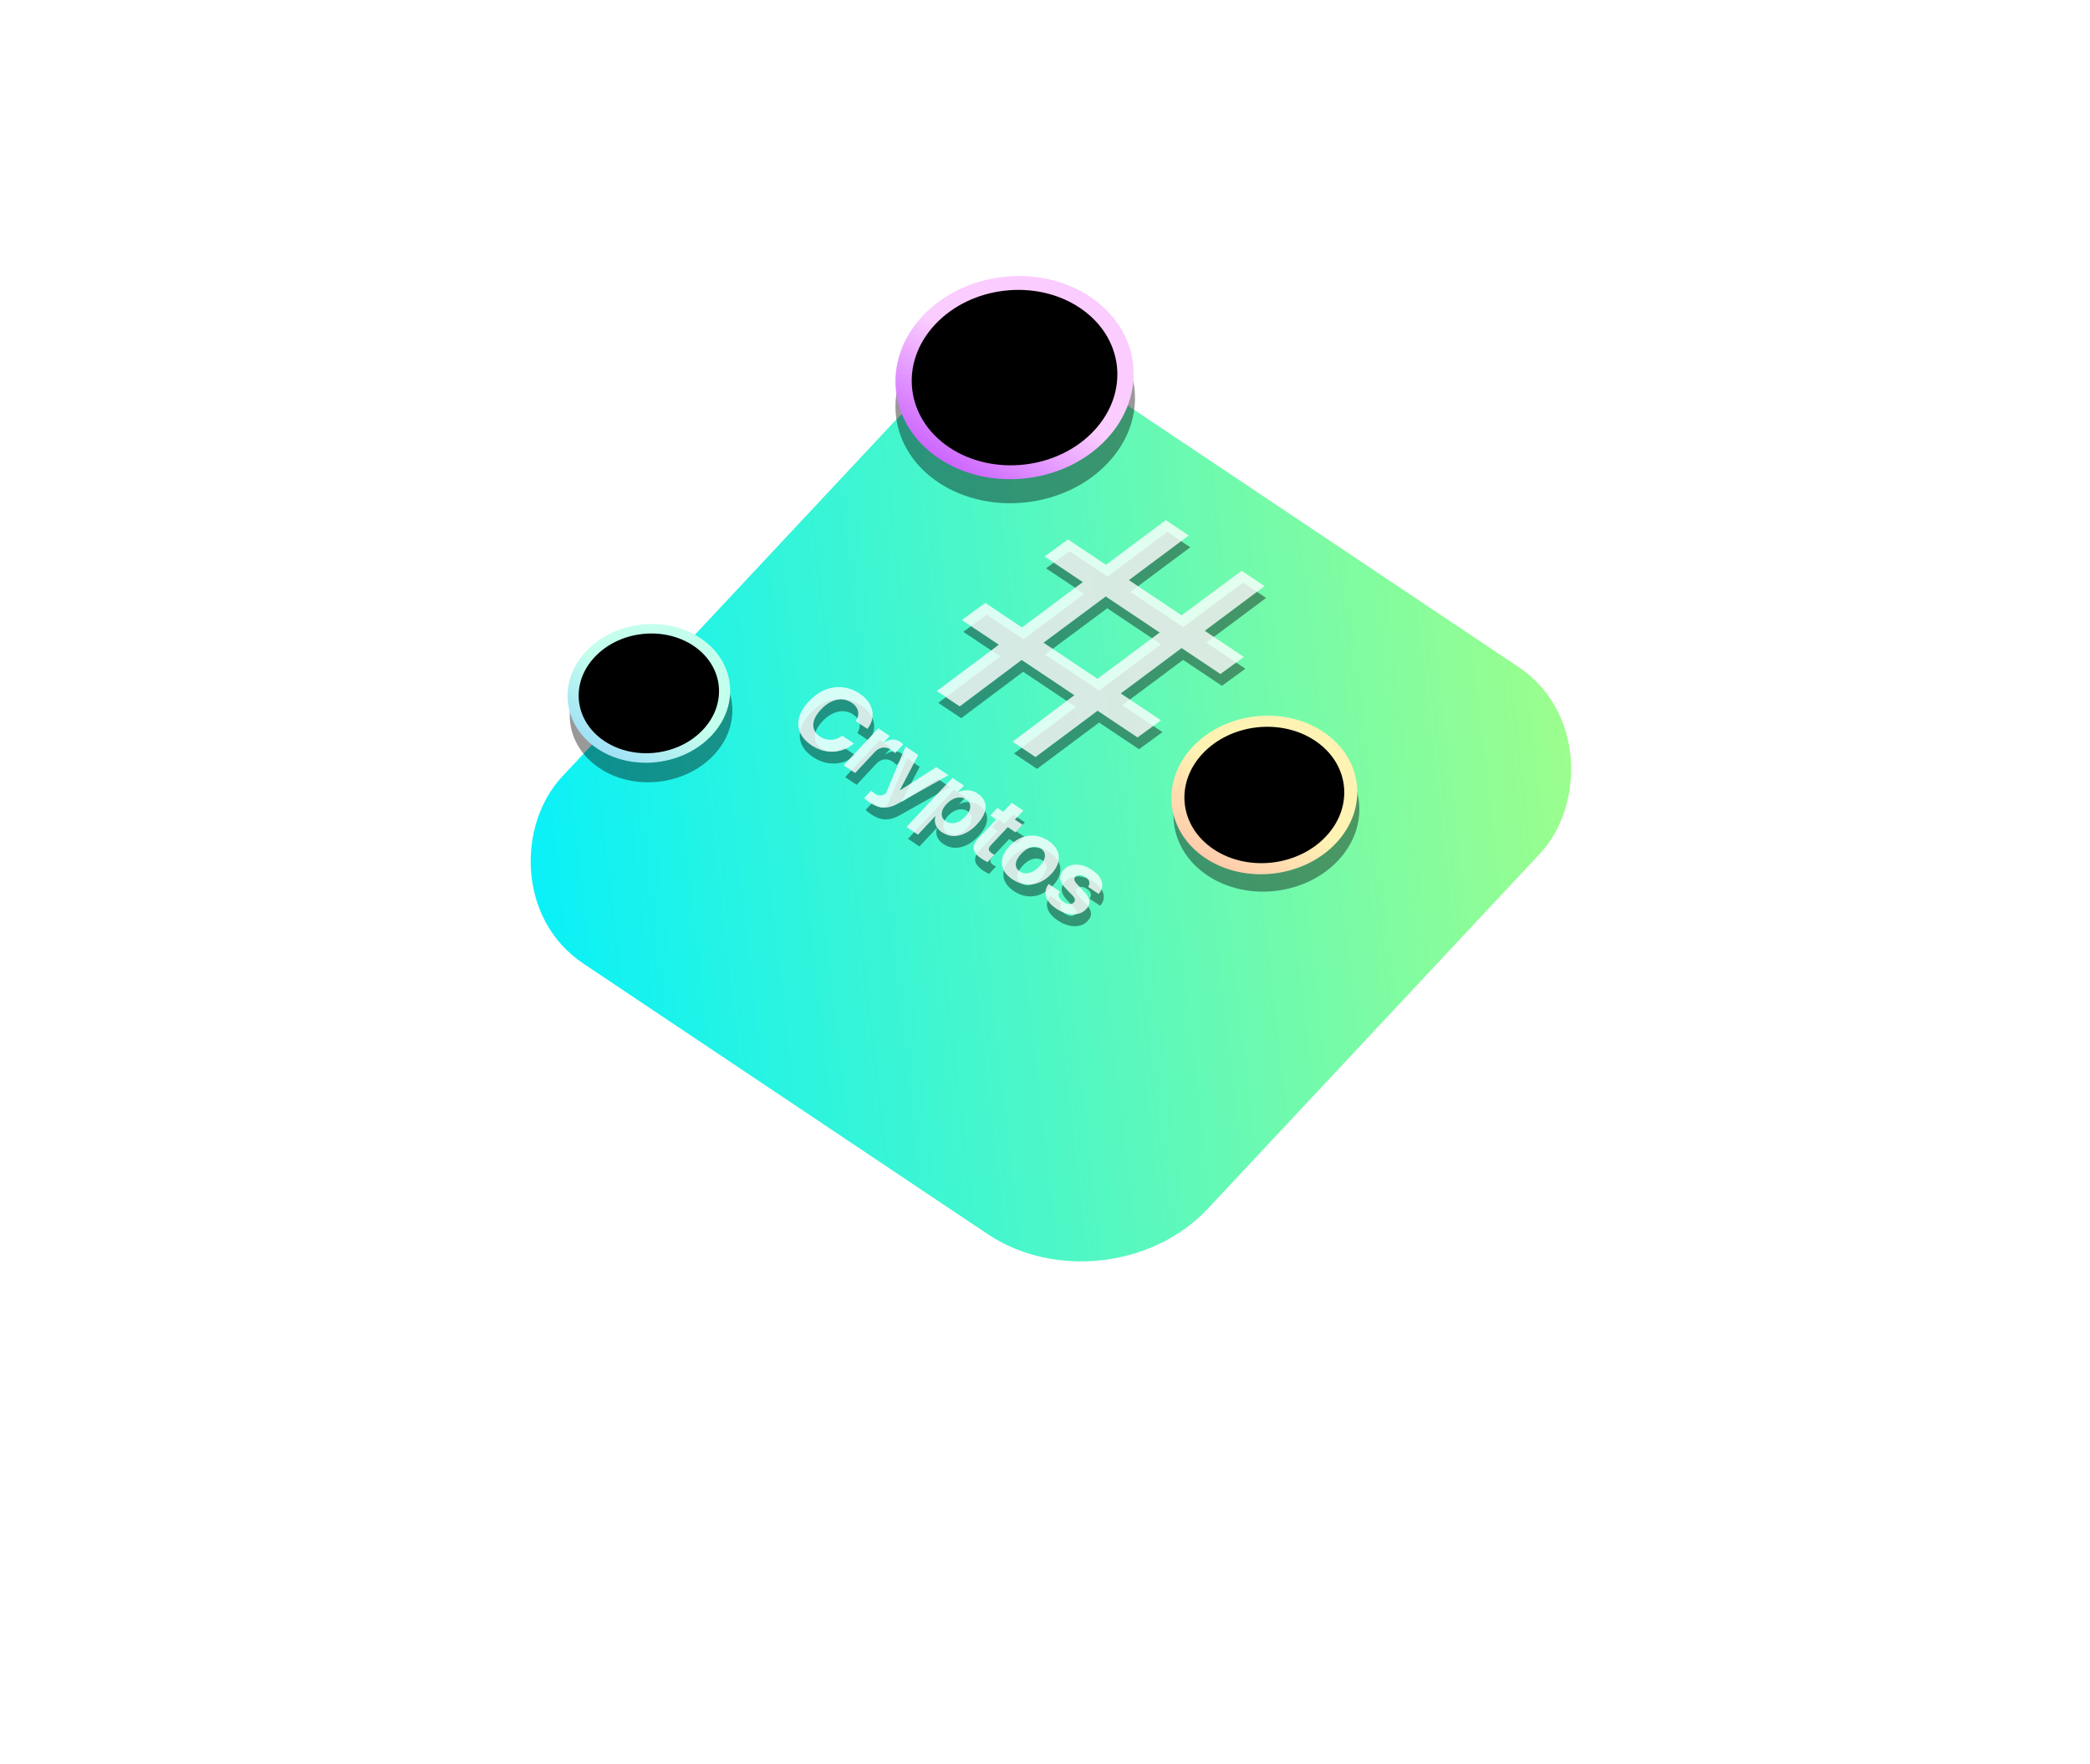 <svg width="1726" height="1457" viewBox="0 0 1726 1457" fill="none" xmlns="http://www.w3.org/2000/svg">
<g filter="url(#filter0_b_42121_578)">
<path d="M722.88 420.16C776.744 362.619 873.537 351.471 939.073 395.261L1256.41 558.319C1346.1 680.785 1310.28 719.116 1256.41 776.657L1012.95 1036.73C959.089 1094.28 862.296 1105.42 796.76 1061.63L463.68 844.282C398.145 800.493 402.135 707.277 452.353 669.547L722.88 420.16Z" fill="white" fill-opacity="0.5"/>
</g>
<rect width="641.677" height="641.677" rx="120" transform="matrix(0.831 0.556 -0.683 0.73 820.41 260.672)" fill="url(#paint0_linear_42121_578)"/>
<g filter="url(#filter1_b_42121_578)">
<path d="M793.814 593.097L856.845 545.842L856.326 545.495L923.706 495.398L924.226 495.745L982.977 451.934L964.009 439.26L774.846 580.423L793.814 593.097ZM856.434 634.939L1045.6 493.775L1026.63 481.101L967.748 524.825L968.268 525.173L900.887 575.27L900.368 574.923L837.466 622.265L856.434 634.939ZM940.669 618.724L960.026 604.587L916.244 575.333L915.817 575.789L853.067 533.861L853.494 533.405L814.909 507.623L795.551 521.76L940.669 618.724ZM1009.11 566.368L1028.47 552.231L883.219 455.18L863.861 469.316L904.265 496.314L904.822 495.944L967.182 537.612L966.755 538.068L1009.11 566.368ZM671.515 625.273C675.304 627.805 679.278 629.425 683.437 630.133C687.613 630.822 691.659 630.636 695.574 629.575C699.511 628.528 702.992 626.651 706.018 623.945L706.345 623.653L696.796 617.273L696.464 617.514C694.522 618.874 692.51 619.802 690.428 620.296C688.364 620.771 686.301 620.814 684.237 620.424C682.195 620.048 680.232 619.231 678.349 617.972C675.859 616.309 674.208 614.294 673.395 611.928C672.623 609.557 672.706 606.986 673.646 604.215C674.626 601.439 676.468 598.607 679.173 595.717L679.2 595.688C681.887 592.818 684.699 590.679 687.635 589.272C690.61 587.861 693.543 587.209 696.433 587.317C699.324 587.425 702.025 588.319 704.537 589.997C706.486 591.299 707.903 592.756 708.788 594.367C709.712 595.974 710.126 597.656 710.029 599.414C709.931 601.173 709.355 602.935 708.299 604.702L707.975 605.274L717.524 611.654L717.732 611.376C720.169 608.245 721.54 604.958 721.843 601.514C722.163 598.051 721.445 594.682 719.689 591.407C717.933 588.132 715.16 585.228 711.371 582.696C706.802 579.644 702.05 577.859 697.113 577.342C692.195 576.806 687.34 577.518 682.549 579.477C677.776 581.418 673.316 584.603 669.17 589.033L669.143 589.061C665.014 593.472 662.353 597.875 661.16 602.269C660.007 606.66 660.297 610.824 662.03 614.763C663.784 618.717 666.946 622.22 671.515 625.273ZM697.938 641.77L707.422 648.107L723.439 630.996C724.827 629.513 726.294 628.454 727.84 627.818C729.386 627.182 730.96 626.967 732.562 627.172C734.165 627.378 735.746 628.001 737.305 629.043C737.998 629.506 738.603 629.988 739.12 630.488C739.655 630.969 740.055 631.406 740.321 631.8L747.181 624.471C746.924 624.144 746.584 623.793 746.161 623.418C745.738 623.043 745.266 622.681 744.747 622.334C742.711 620.974 740.522 620.361 738.179 620.495C735.836 620.629 733.524 621.464 731.242 622.999L731.047 622.869L736.04 617.536L726.556 611.199L697.938 641.77ZM719.37 672.453C721.947 674.175 724.474 675.385 726.953 676.083C729.432 676.781 732.003 676.892 734.666 676.416C737.351 675.954 740.27 674.829 743.422 673.041L784.499 649.915L774.495 643.231L742.716 663.531L745.531 662.723L743.745 661.529L743.463 664.03L759.522 633.226L749.096 626.26L732.788 665.056L731.432 665.772C730.059 666.523 728.766 666.834 727.552 666.702C726.337 666.571 725.016 666.027 723.587 665.072C722.894 664.609 722.312 664.159 721.842 663.721C721.354 663.303 720.964 662.949 720.671 662.66L714.878 668.849C715.352 669.32 715.986 669.883 716.781 670.538C717.576 671.192 718.439 671.831 719.37 672.453ZM749.851 692.681L759.335 699.017L773.563 683.818L773.758 683.948C773.269 685.599 773.134 687.209 773.355 688.778C773.594 690.328 774.194 691.81 775.157 693.226C776.119 694.642 777.423 695.899 779.069 696.999C781.992 698.952 785.1 699.994 788.392 700.123C791.685 700.253 795.007 699.506 798.357 697.882C801.73 696.272 804.964 693.813 808.061 690.505L808.087 690.477C811.184 687.169 813.271 683.943 814.348 680.8C815.425 677.656 815.49 674.748 814.542 672.076C813.613 669.384 811.676 667.055 808.731 665.087C807.085 663.987 805.347 663.212 803.516 662.762C801.707 662.325 799.865 662.207 797.989 662.406C796.135 662.619 794.315 663.134 792.531 663.951L792.303 663.799L797.295 658.466L787.811 652.129L749.851 692.681ZM782.281 687.928C780.744 686.9 779.729 685.635 779.236 684.131C778.782 682.623 778.851 680.97 779.444 679.171C780.058 677.388 781.219 675.583 782.928 673.758L782.954 673.729C784.698 671.866 786.518 670.486 788.413 669.59C790.327 668.674 792.206 668.245 794.052 668.304C795.915 668.344 797.615 668.878 799.153 669.905C800.712 670.946 801.727 672.212 802.198 673.701C802.709 675.186 802.646 676.813 802.011 678.582C801.375 680.352 800.185 682.168 798.441 684.031L798.414 684.06C796.688 685.904 794.879 687.291 792.988 688.221C791.096 689.151 789.23 689.604 787.388 689.578C785.564 689.534 783.862 688.984 782.281 687.928ZM811.938 718.961C812.934 719.627 813.846 720.175 814.675 720.605C815.508 721.069 816.22 721.437 816.811 721.708L822.524 715.605C822.207 715.455 821.868 715.29 821.508 715.111C821.165 714.913 820.777 714.67 820.344 714.38C818.915 713.426 818.09 712.426 817.87 711.383C817.69 710.335 818.267 709.099 819.602 707.673L833.483 692.844L839.849 697.097L845.722 690.823L839.356 686.57L846.35 679.098L836.769 672.696L829.775 680.168L824.935 676.934L819.062 683.208L823.902 686.442L809.166 702.183C806.105 705.453 804.838 708.423 805.365 711.093C805.893 713.763 808.084 716.386 811.938 718.961ZM837.272 735.889C840.779 738.233 844.409 739.638 848.16 740.105C851.929 740.553 855.63 740.059 859.262 738.623C862.916 737.201 866.3 734.827 869.414 731.5L869.467 731.443C872.564 728.135 874.501 724.825 875.279 721.513C876.075 718.181 875.76 715.02 874.337 712.029C872.952 709.034 870.517 706.371 867.031 704.042C863.567 701.727 859.95 700.346 856.181 699.898C852.412 699.45 848.7 699.937 845.047 701.358C841.411 702.761 838.053 705.107 834.974 708.396L834.921 708.453C831.824 711.761 829.868 715.073 829.05 718.39C828.233 721.707 828.517 724.863 829.901 727.858C831.285 730.854 833.742 733.531 837.272 735.889ZM843.417 729.38C841.858 728.339 840.843 727.073 840.372 725.584C839.918 724.076 840.027 722.418 840.698 720.61C841.409 718.798 842.699 716.894 844.567 714.898L844.621 714.841C846.472 712.864 848.361 711.391 850.288 710.423C852.215 709.455 854.08 708.985 855.882 709.015C857.723 709.041 859.402 709.56 860.918 710.572C862.455 711.6 863.451 712.867 863.904 714.376C864.376 715.865 864.276 717.513 863.604 719.321C862.933 721.128 861.672 723.02 859.821 724.998L859.768 725.055C857.899 727.051 855.992 728.543 854.047 729.53C852.142 730.513 850.268 730.991 848.427 730.966C846.624 730.936 844.955 730.407 843.417 729.38ZM873.746 760.26C876.734 762.257 879.747 763.606 882.786 764.308C885.864 765.005 888.747 765.046 891.435 764.431C894.122 763.816 896.4 762.511 898.269 760.514L898.295 760.486C900.395 758.243 901.267 755.92 900.911 753.519C900.576 751.132 898.89 748.383 895.854 745.273L890.983 740.211C890.028 739.201 889.346 738.313 888.938 737.546C888.53 736.779 888.361 736.094 888.431 735.492C888.541 734.886 888.837 734.326 889.317 733.813L889.344 733.784C889.967 733.119 890.717 732.693 891.595 732.507C892.491 732.302 893.464 732.335 894.514 732.604C895.565 732.873 896.631 733.369 897.714 734.093C899.468 735.264 900.496 736.554 900.798 737.961C901.139 739.363 900.869 740.666 899.989 741.87L899.808 742.12L908.545 747.958L908.811 747.673C910.419 745.842 911.324 743.805 911.525 741.559C911.748 739.329 911.177 737.062 909.813 734.76C908.488 732.453 906.288 730.272 903.213 728.218C900.268 726.25 897.318 724.928 894.362 724.251C891.445 723.569 888.724 723.543 886.198 724.173C883.673 724.803 881.493 726.097 879.66 728.056L879.634 728.084C878.21 729.605 877.325 731.208 876.98 732.893C876.652 734.559 876.861 736.291 877.608 738.087C878.394 739.88 879.717 741.737 881.577 743.66L886.474 748.694C887.864 750.179 888.664 751.393 888.872 752.336C889.081 753.278 888.802 754.158 888.037 754.976L888.01 755.005C887.388 755.67 886.615 756.081 885.694 756.238C884.795 756.41 883.798 756.346 882.704 756.048C881.628 755.731 880.484 755.167 879.272 754.357C877.388 753.098 876.227 751.782 875.789 750.408C875.351 749.033 875.541 747.646 876.359 746.246L876.534 745.946L867.278 739.761L867.07 740.039C865.532 742.133 864.706 744.331 864.592 746.634C864.517 748.933 865.222 751.243 866.709 753.565C868.196 755.887 870.541 758.119 873.746 760.26Z" fill="black" fill-opacity="0.4"/>
</g>
<g filter="url(#filter2_b_42121_578)">
<path d="M792.579 583.352L855.61 536.097L855.09 535.749L922.471 485.652L922.991 485.999L981.742 442.188L962.774 429.514L773.611 570.678L792.579 583.352ZM855.199 625.193L1044.36 484.03L1025.39 471.356L966.513 515.08L967.033 515.427L899.652 565.524L899.132 565.177L836.231 612.52L855.199 625.193ZM939.433 608.979L958.791 594.842L915.009 565.588L914.582 566.044L851.832 524.116L852.259 523.659L813.673 497.878L794.316 512.014L939.433 608.979ZM1007.87 556.622L1027.23 542.486L881.983 445.434L862.626 459.571L903.03 486.568L903.587 486.199L965.947 527.867L965.52 528.323L1007.87 556.622ZM670.279 615.527C674.069 618.059 678.043 619.679 682.201 620.388C686.378 621.077 690.424 620.891 694.339 619.83C698.276 618.782 701.757 616.906 704.783 614.2L705.109 613.908L695.56 607.527L695.228 607.769C693.286 609.129 691.275 610.056 689.193 610.55C687.129 611.026 685.065 611.068 683.002 610.678C680.96 610.303 678.997 609.486 677.113 608.227C674.623 606.563 672.972 604.548 672.16 602.182C671.387 599.812 671.471 597.241 672.411 594.47C673.39 591.694 675.233 588.861 677.938 585.971L677.965 585.943C680.652 583.072 683.463 580.933 686.399 579.527C689.375 578.115 692.308 577.464 695.198 577.572C698.089 577.68 700.79 578.573 703.301 580.252C705.25 581.554 706.667 583.01 707.552 584.622C708.477 586.228 708.89 587.911 708.793 589.669C708.696 591.427 708.119 593.19 707.064 594.957L706.74 595.528L716.289 601.909L716.497 601.63C718.934 598.5 720.304 595.213 720.607 591.768C720.928 588.305 720.21 584.936 718.454 581.661C716.698 578.386 713.925 575.483 710.136 572.951C705.567 569.898 700.814 568.113 695.878 567.596C690.96 567.06 686.105 567.772 681.314 569.732C676.541 571.672 672.081 574.858 667.934 579.287L667.908 579.316C663.779 583.726 661.118 588.129 659.925 592.524C658.772 596.914 659.062 601.079 660.795 605.018C662.549 608.972 665.711 612.475 670.279 615.527ZM696.703 632.024L706.187 638.361L722.204 621.251C723.592 619.768 725.059 618.708 726.605 618.072C728.15 617.436 729.724 617.221 731.327 617.427C732.93 617.632 734.511 618.256 736.07 619.298C736.762 619.761 737.367 620.242 737.885 620.742C738.42 621.223 738.82 621.661 739.085 622.054L745.946 614.725C745.688 614.399 745.348 614.048 744.925 613.673C744.502 613.297 744.031 612.936 743.511 612.589C741.476 611.229 739.287 610.616 736.944 610.75C734.601 610.884 732.289 611.719 730.007 613.254L729.812 613.123L734.804 607.791L725.32 601.454L696.703 632.024ZM718.135 662.708C720.711 664.429 723.239 665.639 725.718 666.338C728.197 667.036 730.768 667.147 733.431 666.671C736.116 666.209 739.034 665.084 742.186 663.296L783.263 640.17L773.26 633.486L741.481 653.785L744.296 652.978L742.509 651.784L742.228 654.285L758.287 623.481L747.861 616.515L731.553 655.31L730.196 656.026C728.824 656.778 727.531 657.088 726.316 656.957C725.102 656.825 723.78 656.282 722.351 655.327C721.658 654.864 721.077 654.414 720.607 653.976C720.119 653.557 719.728 653.204 719.435 652.915L713.642 659.103C714.116 659.575 714.751 660.138 715.546 660.792C716.341 661.447 717.204 662.086 718.135 662.708ZM748.615 682.935L758.099 689.272L772.328 674.072L772.523 674.203C772.033 675.853 771.899 677.463 772.12 679.032C772.358 680.582 772.959 682.065 773.921 683.481C774.884 684.896 776.188 686.154 777.833 687.254C780.757 689.207 783.864 690.248 787.157 690.378C790.45 690.508 793.772 689.76 797.122 688.136C800.494 686.527 803.729 684.068 806.825 680.76L806.852 680.731C809.949 677.423 812.036 674.198 813.113 671.054C814.19 667.911 814.254 665.003 813.307 662.33C812.377 659.639 810.44 657.309 807.495 655.342C805.85 654.242 804.112 653.467 802.281 653.016C800.472 652.58 798.63 652.461 796.754 652.661C794.9 652.874 793.08 653.389 791.295 654.205L791.068 654.053L796.06 648.721L786.576 642.384L748.615 682.935ZM781.046 678.182C779.508 677.155 778.493 675.89 778 674.386C777.547 672.878 777.616 671.224 778.208 669.426C778.822 667.642 779.984 665.838 781.692 664.013L781.719 663.984C783.463 662.121 785.283 660.741 787.178 659.844C789.091 658.928 790.971 658.5 792.816 658.559C794.679 658.599 796.38 659.132 797.917 660.159C799.476 661.201 800.491 662.467 800.963 663.956C801.473 665.44 801.411 667.068 800.775 668.837C800.14 670.606 798.95 672.423 797.206 674.286L797.179 674.314C795.453 676.158 793.644 677.546 791.752 678.476C789.861 679.406 787.994 679.858 786.153 679.833C784.329 679.789 782.626 679.238 781.046 678.182ZM810.702 709.216C811.698 709.882 812.611 710.43 813.44 710.86C814.273 711.324 814.985 711.691 815.576 711.962L821.288 705.86C820.971 705.71 820.633 705.545 820.272 705.366C819.93 705.168 819.542 704.924 819.109 704.635C817.68 703.68 816.855 702.681 816.635 701.638C816.454 700.59 817.031 699.353 818.366 697.927L832.248 683.098L838.614 687.352L844.487 681.078L838.121 676.825L845.115 669.353L835.534 662.951L828.539 670.422L823.7 667.189L817.827 673.463L822.666 676.696L807.931 692.438C804.869 695.708 803.603 698.678 804.13 701.348C804.657 704.018 806.848 706.641 810.702 709.216ZM836.036 726.144C839.544 728.487 843.174 729.893 846.925 730.36C850.694 730.808 854.394 730.314 858.026 728.878C861.68 727.456 865.064 725.082 868.179 721.755L868.232 721.698C871.329 718.39 873.266 715.079 874.044 711.767C874.839 708.436 874.525 705.275 873.101 702.284C871.717 699.288 869.282 696.626 865.796 694.297C862.331 691.982 858.715 690.6 854.945 690.152C851.176 689.704 847.465 690.191 843.811 691.613C840.175 693.015 836.818 695.361 833.739 698.65L833.686 698.707C830.589 702.015 828.632 705.328 827.815 708.645C826.998 711.961 827.281 715.118 828.666 718.113C830.05 721.108 832.507 723.785 836.036 726.144ZM842.182 719.635C840.623 718.593 839.608 717.328 839.136 715.838C838.683 714.33 838.792 712.672 839.463 710.865C840.174 709.053 841.463 707.149 843.332 705.153L843.385 705.096C845.236 703.118 847.125 701.646 849.052 700.677C850.98 699.709 852.844 699.24 854.646 699.27C856.488 699.295 858.167 699.814 859.683 700.827C861.22 701.854 862.215 703.122 862.669 704.63C863.14 706.12 863.04 707.768 862.369 709.575C861.698 711.383 860.437 713.275 858.586 715.252L858.532 715.309C856.664 717.305 854.757 718.797 852.812 719.784C850.907 720.767 849.033 721.246 847.191 721.221C845.389 721.191 843.719 720.662 842.182 719.635ZM872.51 750.515C875.499 752.511 878.512 753.861 881.551 754.562C884.629 755.259 887.512 755.3 890.199 754.686C892.887 754.071 895.165 752.765 897.033 750.769L897.06 750.741C899.16 748.497 900.032 746.175 899.675 743.773C899.34 741.386 897.655 738.638 894.618 735.527L889.748 730.465C888.792 729.456 888.11 728.568 887.702 727.8C887.294 727.033 887.125 726.349 887.196 725.747C887.306 725.141 887.601 724.581 888.082 724.068L888.109 724.039C888.731 723.374 889.482 722.948 890.36 722.762C891.256 722.557 892.229 722.589 893.279 722.858C894.329 723.127 895.396 723.624 896.478 724.347C898.232 725.519 899.26 726.808 899.562 728.215C899.904 729.618 899.634 730.921 898.753 732.125L898.572 732.375L907.309 738.213L907.576 737.928C909.184 736.097 910.089 734.059 910.29 731.814C910.512 729.583 909.942 727.317 908.577 725.015C907.252 722.708 905.052 720.527 901.978 718.473C899.033 716.505 896.082 715.182 893.126 714.505C890.21 713.823 887.489 713.798 884.963 714.428C882.437 715.058 880.258 716.352 878.425 718.31L878.398 718.339C876.974 719.86 876.09 721.463 875.744 723.148C875.416 724.814 875.626 726.545 876.372 728.342C877.158 730.134 878.482 731.992 880.342 733.915L885.239 738.948C886.629 740.433 887.428 741.647 887.637 742.59C887.845 743.533 887.567 744.413 886.802 745.231L886.775 745.259C886.152 745.925 885.38 746.336 884.459 746.493C883.559 746.664 882.563 746.601 881.469 746.303C880.393 745.986 879.249 745.422 878.036 744.612C876.153 743.353 874.992 742.037 874.554 740.662C874.115 739.288 874.305 737.901 875.124 736.5L875.299 736.2L866.042 730.015L865.834 730.294C864.297 732.387 863.471 734.586 863.356 736.889C863.281 739.187 863.987 741.498 865.474 743.82C866.96 746.142 869.306 748.374 872.51 750.515Z" fill="white" fill-opacity="0.8"/>
</g>
<g filter="url(#filter3_b_42121_578)">
<circle r="91.426" transform="matrix(0.839 0.545 -0.683 0.73 838.404 332.286)" fill="black" fill-opacity="0.4"/>
</g>
<circle r="91.426" transform="matrix(0.831 0.556 -0.683 0.73 837.846 311.832)" fill="url(#paint1_linear_42121_578)"/>
<g style="mix-blend-mode:overlay">
<circle r="78.939" transform="matrix(0.831 0.556 -0.683 0.73 837.846 311.832)" fill="black"/>
</g>
<g filter="url(#filter4_b_42121_578)">
<circle r="62.437" transform="matrix(0.831 0.556 -0.683 0.73 537.662 588.738)" fill="black" fill-opacity="0.4"/>
</g>
<circle r="62.437" transform="matrix(0.831 0.556 -0.683 0.73 535.843 572.595)" fill="url(#paint2_linear_42121_578)"/>
<g style="mix-blend-mode:overlay">
<circle r="53.874" transform="matrix(0.831 0.556 -0.683 0.73 535.842 572.595)" fill="black"/>
</g>
<g filter="url(#filter5_b_42121_578)">
<circle r="71.357" transform="matrix(0.831 0.556 -0.683 0.73 1045.85 670.849)" fill="black" fill-opacity="0.4"/>
</g>
<circle r="71.357" transform="matrix(0.831 0.556 -0.683 0.73 1044.14 656.505)" fill="url(#paint3_linear_42121_578)"/>
<g style="mix-blend-mode:overlay">
<circle r="61.367" transform="matrix(0.831 0.556 -0.683 0.73 1044.14 656.505)" fill="black"/>
</g>
<defs>
<filter id="filter0_b_42121_578" x="384.565" y="338.515" width="956.493" height="779.864" filterUnits="userSpaceOnUse" color-interpolation-filters="sRGB">
<feFlood flood-opacity="0" result="BackgroundImageFix"/>
<feGaussianBlur in="BackgroundImageFix" stdDeviation="15"/>
<feComposite in2="SourceAlpha" operator="in" result="effect1_backgroundBlur_42121_578"/>
<feBlend mode="normal" in="SourceGraphic" in2="effect1_backgroundBlur_42121_578" result="shape"/>
</filter>
<filter id="filter1_b_42121_578" x="610.445" y="345.695" width="528.129" height="464.183" filterUnits="userSpaceOnUse" color-interpolation-filters="sRGB">
<feFlood flood-opacity="0" result="BackgroundImageFix"/>
<feGaussianBlur in="BackgroundImageFix" stdDeviation="15"/>
<feComposite in2="SourceAlpha" operator="in" result="effect1_backgroundBlur_42121_578"/>
<feBlend mode="normal" in="SourceGraphic" in2="effect1_backgroundBlur_42121_578" result="shape"/>
</filter>
<filter id="filter2_b_42121_578" x="609.21" y="335.949" width="528.129" height="464.183" filterUnits="userSpaceOnUse" color-interpolation-filters="sRGB">
<feFlood flood-opacity="0" result="BackgroundImageFix"/>
<feGaussianBlur in="BackgroundImageFix" stdDeviation="15"/>
<feComposite in2="SourceAlpha" operator="in" result="effect1_backgroundBlur_42121_578"/>
<feBlend mode="normal" in="SourceGraphic" in2="effect1_backgroundBlur_42121_578" result="shape"/>
</filter>
<filter id="filter3_b_42121_578" x="699.491" y="209.008" width="277.825" height="246.556" filterUnits="userSpaceOnUse" color-interpolation-filters="sRGB">
<feFlood flood-opacity="0" result="BackgroundImageFix"/>
<feGaussianBlur in="BackgroundImageFix" stdDeviation="20"/>
<feComposite in2="SourceAlpha" operator="in" result="effect1_backgroundBlur_42121_578"/>
<feBlend mode="normal" in="SourceGraphic" in2="effect1_backgroundBlur_42121_578" result="shape"/>
</filter>
<filter id="filter4_b_42121_578" x="430.46" y="491.455" width="214.404" height="194.566" filterUnits="userSpaceOnUse" color-interpolation-filters="sRGB">
<feFlood flood-opacity="0" result="BackgroundImageFix"/>
<feGaussianBlur in="BackgroundImageFix" stdDeviation="20"/>
<feComposite in2="SourceAlpha" operator="in" result="effect1_backgroundBlur_42121_578"/>
<feBlend mode="normal" in="SourceGraphic" in2="effect1_backgroundBlur_42121_578" result="shape"/>
</filter>
<filter id="filter5_b_42121_578" x="929.052" y="565.383" width="233.604" height="210.933" filterUnits="userSpaceOnUse" color-interpolation-filters="sRGB">
<feFlood flood-opacity="0" result="BackgroundImageFix"/>
<feGaussianBlur in="BackgroundImageFix" stdDeviation="20"/>
<feComposite in2="SourceAlpha" operator="in" result="effect1_backgroundBlur_42121_578"/>
<feBlend mode="normal" in="SourceGraphic" in2="effect1_backgroundBlur_42121_578" result="shape"/>
</filter>
<linearGradient id="paint0_linear_42121_578" x1="641.677" y1="0" x2="0" y2="641.677" gradientUnits="userSpaceOnUse">
<stop stop-color="#A5FF86"/>
<stop offset="1" stop-color="#00F0FF"/>
</linearGradient>
<linearGradient id="paint1_linear_42121_578" x1="91.426" y1="0" x2="91.426" y2="182.852" gradientUnits="userSpaceOnUse">
<stop stop-color="#FBCCFF"/>
<stop offset="1" stop-color="#9E00FF"/>
</linearGradient>
<linearGradient id="paint2_linear_42121_578" x1="62.437" y1="0" x2="62.437" y2="124.875" gradientUnits="userSpaceOnUse">
<stop stop-color="#C4FFED"/>
<stop offset="1" stop-color="#7DC1FF"/>
</linearGradient>
<linearGradient id="paint3_linear_42121_578" x1="71.357" y1="0" x2="71.357" y2="142.714" gradientUnits="userSpaceOnUse">
<stop stop-color="#FFF3B4"/>
<stop offset="1" stop-color="#FFA4A4"/>
</linearGradient>
</defs>
</svg>
